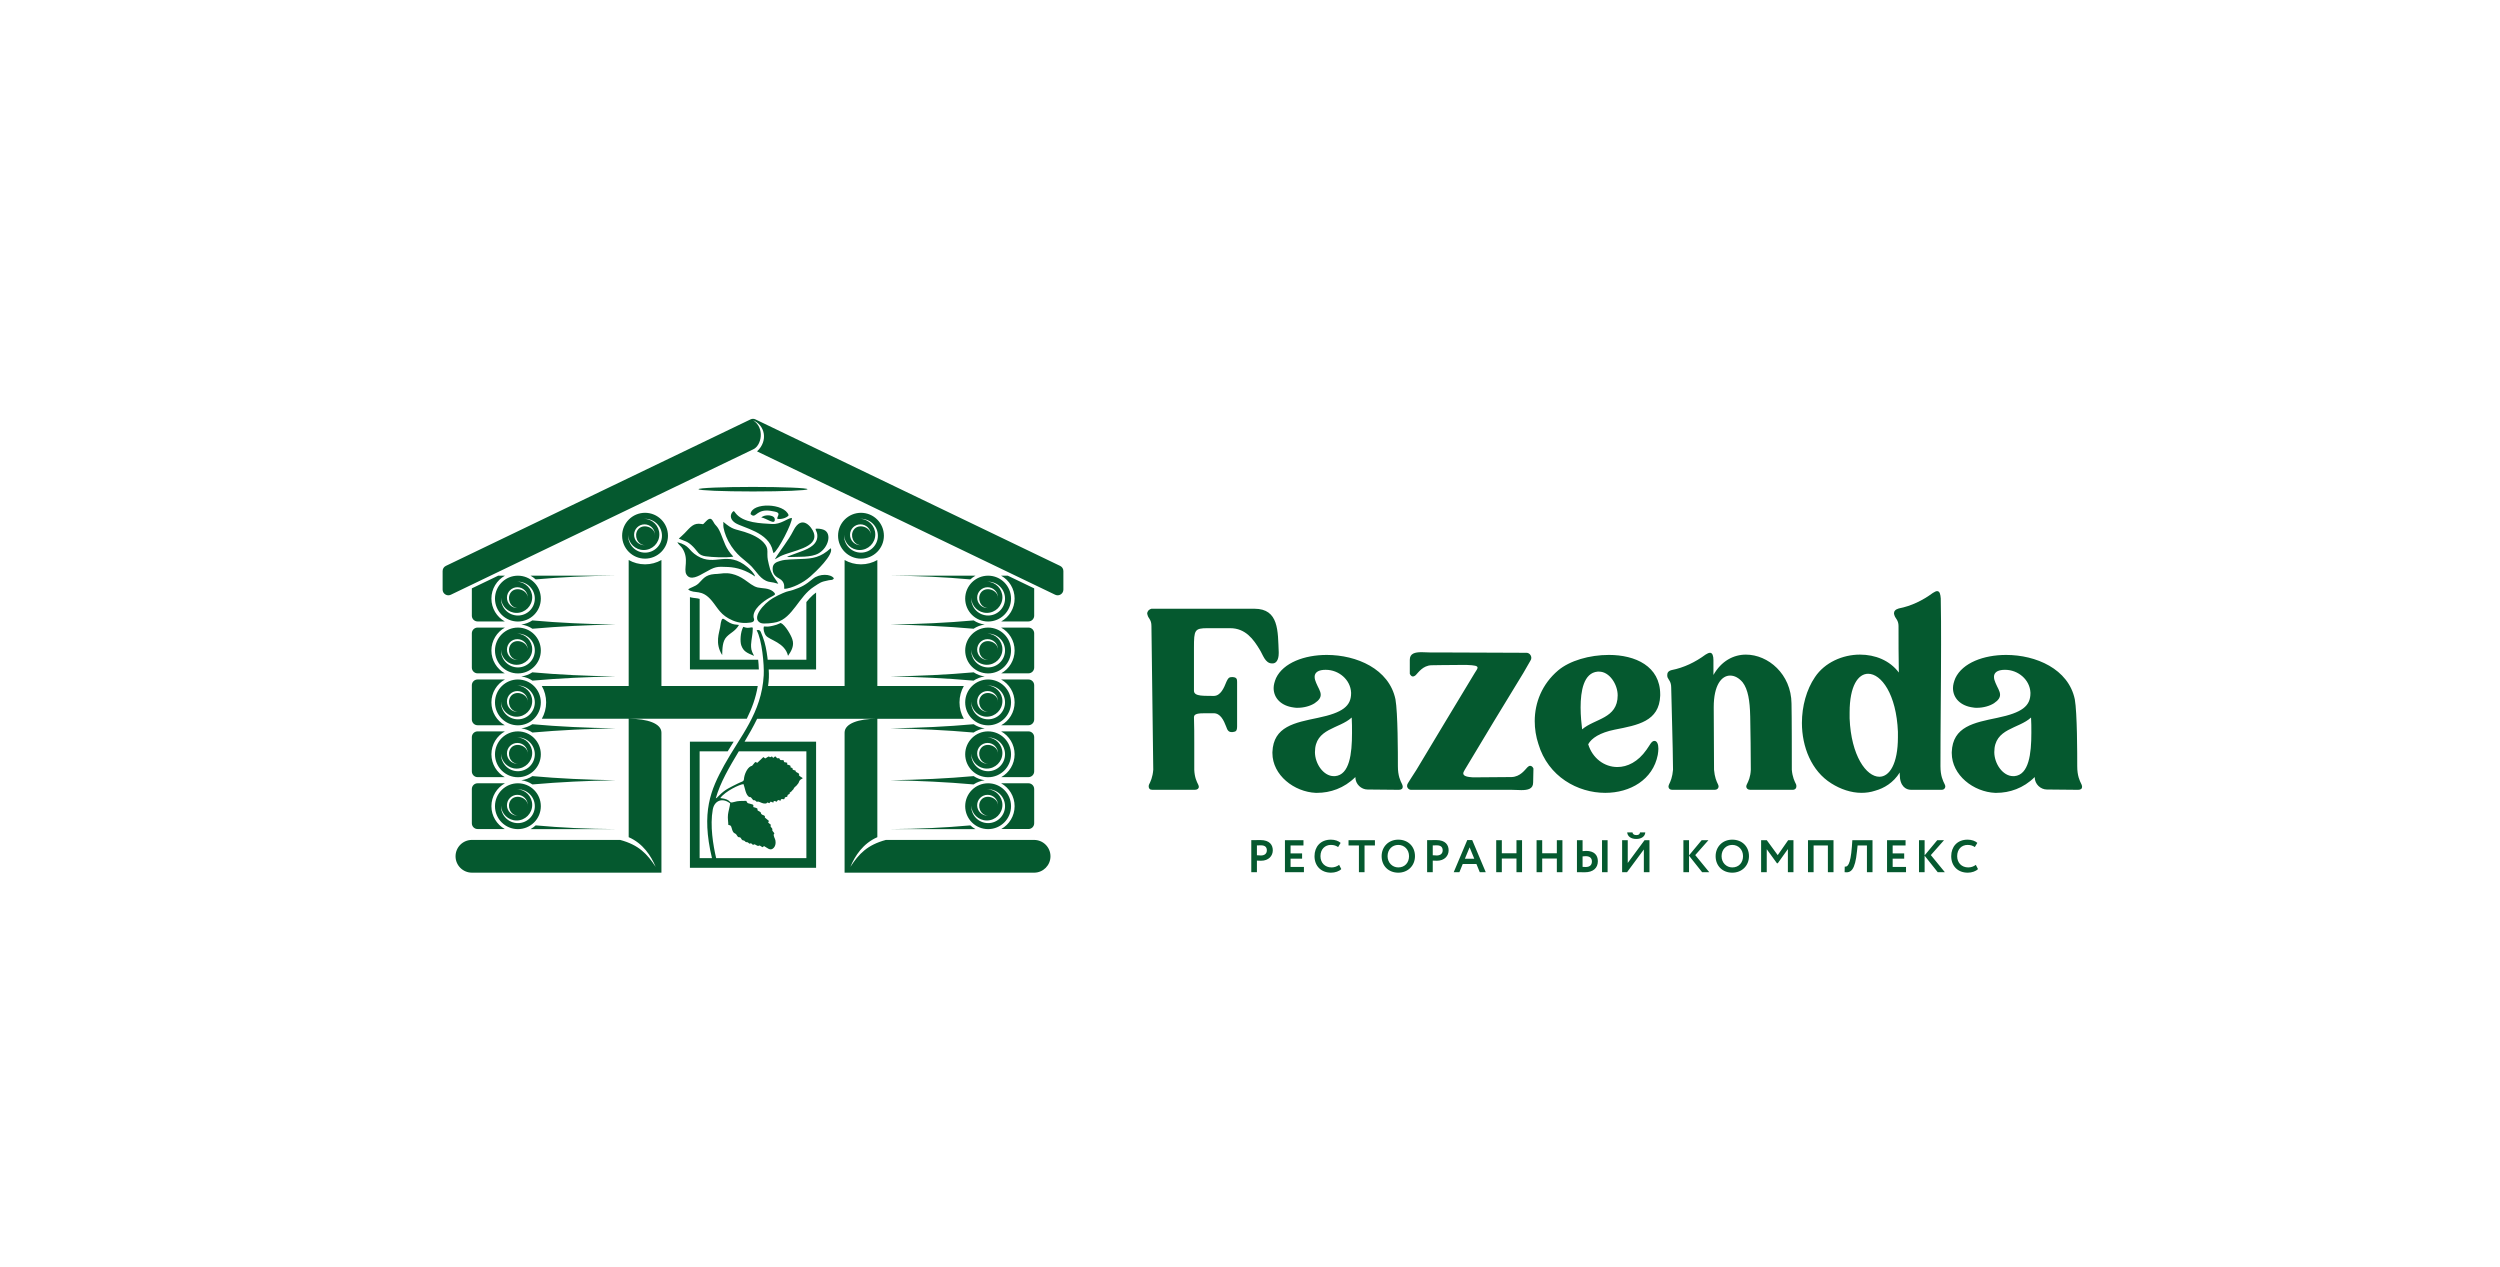 <?xml version="1.0" encoding="UTF-8"?> <!-- Creator: CorelDRAW --> <svg xmlns="http://www.w3.org/2000/svg" xmlns:xlink="http://www.w3.org/1999/xlink" xmlns:xodm="http://www.corel.com/coreldraw/odm/2003" xml:space="preserve" width="781.258mm" height="395.81mm" version="1.1" style="shape-rendering:geometricPrecision; text-rendering:geometricPrecision; image-rendering:optimizeQuality; fill-rule:evenodd; clip-rule:evenodd" viewBox="0 0 33324.56 16883.27"> <defs> <style type="text/css"> <![CDATA[ .fil2 {fill:#05592F} .fil0 {fill:white} .fil1 {fill:#05592F;fill-rule:nonzero} ]]> </style> </defs> <g id="Слой_x0020_1">  <polygon class="fil0" points="-0,16883.27 33324.56,16883.27 33324.56,0 -0,0 "></polygon> <path class="fil1" d="M15348.42 8114.44c-40.5,12.15 -56.69,40.5 -56.69,64.8 0,4.05 4.05,12.14 4.05,16.2 12.15,52.64 52.64,60.74 52.64,149.83 8.1,643.9 16.2,1275.65 24.3,1915.51 -8.1,101.25 -36.45,157.94 -56.7,198.44 -4.05,8.1 -4.05,20.25 -4.05,24.3 0,28.35 16.2,44.54 48.59,44.54l566.96 0c32.4,0 52.65,-16.2 52.65,-40.5 0,-8.1 -4.06,-20.25 -8.1,-28.35 -20.24,-40.5 -48.59,-97.19 -52.64,-198.44l0 -348.27c0,-117.44 0,-234.88 -4.05,-352.32 0,-48.59 64.8,-52.64 153.89,-52.64l109.34 0c89.09,0 133.64,93.14 166.03,178.18 16.2,48.6 32.4,72.9 72.9,72.9 12.14,0 20.24,0 32.4,-4.05 36.45,-4.05 40.5,-36.45 40.5,-72.9l0 -591.25c0,-36.45 -4.05,-60.75 -56.7,-64.8l-12.15 0c-44.54,0 -52.64,20.25 -72.89,60.75 -32.4,80.99 -76.95,190.34 -170.09,190.34 -117.44,-4.06 -263.23,12.15 -263.23,-68.85l0 -575.06c0,-234.88 8.1,-259.18 182.24,-259.18l299.67 0c206.54,0 311.83,149.84 392.83,283.48 44.54,68.85 72.89,186.29 166.03,186.29l8.1 0c40.49,0 80.99,-36.45 80.99,-137.69l0 -12.15c-12.14,-279.43 4.05,-579.11 -323.97,-579.11l-1372.85 0zm2207.97 2454.12c174.14,0 360.43,-60.75 510.26,-210.58 0,97.19 80.99,166.03 162,166.03l417.11 4.05c36.45,0 52.65,-16.2 52.65,-40.5 0,-12.14 -4.05,-20.25 -8.1,-32.4 -24.3,-48.6 -56.7,-113.39 -56.7,-242.98 0,-161.99 0,-708.7 -32.4,-890.93 -85.04,-404.97 -518.36,-591.26 -915.23,-591.26 -299.68,0 -579.11,105.29 -676.3,307.78 -20.25,48.6 -32.4,93.15 -32.4,133.64 0,137.69 105.29,238.93 267.28,259.18 16.2,4.05 36.45,4.05 52.64,4.05 85.05,0 170.09,-24.3 226.78,-60.75 60.74,-40.5 80.99,-76.95 80.99,-113.39 0,-48.59 -36.45,-97.19 -60.74,-157.93 -12.14,-28.35 -20.25,-52.64 -20.25,-80.99 0,-40.5 24.3,-76.95 93.15,-89.09 20.24,-4.05 36.45,-4.05 56.69,-4.05 170.09,0 328.03,129.59 336.13,303.72l0 8.1c0,170.09 -109.34,259.18 -441.42,328.02 -307.77,64.8 -595.3,113.39 -607.45,457.62l0 12.14c0,295.63 291.57,518.37 579.11,530.51l16.2 0zm461.67 -1004.32c4.05,64.8 4.05,133.64 4.05,206.53 0,275.39 -32.4,558.87 -226.78,575.06l-16.2 0c-137.69,0 -251.08,-166.03 -251.08,-319.92 0,-319.93 323.98,-307.78 490.02,-461.67zm1507.37 696.55c259.18,-433.32 518.36,-862.58 781.59,-1291.85 64.8,-113.39 68.85,-121.5 93.15,-162 8.1,-12.14 12.15,-24.29 12.15,-36.44 0,-36.45 -28.35,-68.84 -64.8,-68.84 -336.12,0 -672.25,-4.05 -1012.42,-4.05l-255.14 0c-44.54,0 -89.09,-4.06 -129.59,-4.06 -89.09,0 -157.94,16.2 -157.94,101.25l0 186.29c8.1,20.24 24.3,36.45 40.5,36.45 12.15,0 28.35,-8.1 40.5,-20.25 32.4,-32.4 93.14,-125.54 206.53,-129.59 16.2,0 222.74,-4.05 376.63,-4.05l97.19 0c105.29,4.05 141.73,12.15 141.73,36.45 0,16.2 -16.2,36.45 -36.45,68.85 -259.17,429.27 -518.36,858.53 -777.54,1291.85 -64.79,97.2 -89.09,141.74 -113.39,178.19 -8.1,12.14 -12.15,24.29 -12.15,36.45 0,28.34 24.3,52.64 52.64,52.64l1340.45 0c44.54,0 89.09,4.05 129.59,4.05 89.1,0 157.94,-16.19 157.94,-101.24l4.05 -186.28c-8.1,-20.25 -24.3,-36.44 -44.54,-36.44 -12.15,0 -24.3,8.1 -36.45,20.24 -32.4,32.4 -93.15,125.54 -210.59,129.59l-514.31 4.05c-72.89,-4.05 -129.59,-16.2 -129.59,-52.65 0,-12.15 8.1,-28.34 20.25,-48.6zm1244.13 -1324.25c-214.63,182.23 -311.83,429.27 -311.83,676.29 0,101.25 16.2,206.54 48.6,303.72 129.59,437.37 526.46,652 890.93,652 332.07,0 635.8,-174.13 700.6,-506.21 4.05,-28.35 8.1,-56.7 8.1,-80.99 0,-60.75 -16.2,-101.25 -48.6,-105.3l-4.05 0c-40.5,0 -60.75,56.7 -105.29,117.44 -113.39,161.99 -255.14,230.83 -388.77,230.83 -174.14,0 -332.08,-117.44 -388.77,-303.72 44.54,-80.99 153.89,-153.89 352.32,-194.39 307.78,-60.74 595.3,-109.34 607.46,-453.57l0 -16.2c0,-376.62 -332.08,-526.46 -684.4,-526.46 -259.18,0 -522.41,76.94 -676.3,206.54zm546.72 16.19c137.69,0 247.03,170.1 247.03,315.88 0,311.83 -303.73,307.78 -473.81,453.57 -8.1,-68.85 -20.25,-178.19 -20.25,-291.57 0,-218.69 40.5,-461.67 226.78,-477.87l20.25 0zm2013.58 591.25c4.06,170.1 8.1,546.72 8.1,716.8 -4.05,97.2 -32.4,153.89 -52.65,194.39 -4.05,8.1 -8.1,20.25 -8.1,28.35 0,24.29 20.25,44.54 52.64,44.54l566.96 0c32.4,0 48.59,-20.25 48.59,-44.54 0,-8.1 0,-20.25 -4.05,-28.35 -20.24,-40.5 -48.6,-97.19 -56.69,-194.39 0,-170.08 0,-716.8 -4.05,-882.83 -4.05,-392.82 -311.83,-652 -607.46,-652 -166.03,0 -328.03,85.05 -433.32,271.33l0 -198.44c0,-52.64 -12.15,-97.19 -44.54,-97.19 -16.2,0 -36.45,8.1 -60.75,24.29 -137.69,101.25 -287.52,174.14 -453.57,206.54 -44.54,12.15 -56.69,36.45 -56.69,64.79 0,12.15 0,20.25 4.05,32.4 16.2,36.45 48.6,56.7 48.6,137.69 8.1,404.97 20.25,688.45 24.3,1093.41 -8.1,97.2 -32.4,153.89 -52.65,194.39 -4.05,12.14 -8.1,20.25 -8.1,28.35 0,28.35 20.25,44.54 48.59,44.54l571.01 0c28.35,0 48.6,-20.25 48.6,-44.54 0,-8.1 -4.06,-20.25 -8.1,-28.35 -20.24,-40.5 -44.54,-97.19 -52.64,-194.39l-4.05 -834.24c0,-295.62 105.29,-421.16 218.69,-421.16 60.74,0 117.44,32.39 166.03,89.09 72.89,93.14 97.19,251.08 101.24,449.51zm2540.04 -1567.23c-4.05,-52.65 -12.15,-97.2 -48.6,-97.2 -12.14,0 -32.4,8.1 -56.69,24.3 -137.69,101.25 -287.53,174.13 -453.57,206.53 -44.54,12.16 -64.8,36.45 -64.8,64.8 0,8.1 4.05,20.25 8.1,32.4 12.15,36.45 52.65,60.74 52.65,137.69 0,206.54 0,413.07 4.05,619.6 -121.49,-161.99 -315.87,-238.93 -518.36,-238.93 -230.83,0 -469.76,105.3 -599.35,299.68 -113.39,166.03 -174.14,388.77 -174.14,611.51 0,315.87 125.54,639.85 392.82,805.89 121.49,76.95 263.22,125.54 400.92,125.54 60.75,0 121.49,-8.1 182.24,-28.35 117.44,-32.4 242.98,-105.29 328.02,-242.98l0 24.3c0,157.94 80.99,206.53 149.84,206.53l413.07 0c24.3,0 44.55,-20.25 44.55,-44.54 0,-8.1 -4.05,-20.25 -8.1,-28.35 -24.3,-48.6 -56.7,-113.39 -56.7,-242.98 0,-546.71 8.11,-1085.32 8.11,-1627.98 0,-202.49 0,-404.97 -4.06,-607.45zm-571 1850.71c0,356.37 -113.39,526.46 -247.04,526.46 -174.13,0 -376.63,-279.43 -396.87,-777.54l0 -80.99c0,-352.32 113.39,-514.31 247.03,-514.31 174.14,0 376.62,271.33 396.87,773.49l0 72.89zm1312.98 741.09c174.14,0 360.43,-60.75 510.26,-210.58 0,97.19 80.99,166.03 161.99,166.03l417.11 4.05c36.45,0 52.65,-16.2 52.65,-40.5 0,-12.14 -4.05,-20.25 -8.1,-32.4 -24.3,-48.6 -56.7,-113.39 -56.7,-242.98 0,-161.99 0,-708.7 -32.4,-890.93 -85.05,-404.97 -518.36,-591.26 -915.23,-591.26 -299.68,0 -579.11,105.29 -676.3,307.78 -20.25,48.6 -32.4,93.15 -32.4,133.64 0,137.69 105.29,238.93 267.28,259.18 16.2,4.05 36.45,4.05 52.64,4.05 85.05,0 170.09,-24.3 226.78,-60.75 60.75,-40.5 80.99,-76.95 80.99,-113.39 0,-48.59 -36.45,-97.19 -60.74,-157.93 -12.15,-28.35 -20.25,-52.64 -20.25,-80.99 0,-40.5 24.3,-76.95 93.15,-89.09 20.25,-4.05 36.45,-4.05 56.69,-4.05 170.1,0 328.03,129.59 336.13,303.72l0 8.1c0,170.09 -109.35,259.18 -441.42,328.02 -307.77,64.8 -595.3,113.39 -607.45,457.62l0 12.14c0,295.63 291.57,518.37 579.11,530.51l16.2 0zm461.66 -1004.32c4.05,64.8 4.05,133.64 4.05,206.53 0,275.39 -32.4,558.87 -226.78,575.06l-16.2 0c-137.69,0 -251.08,-166.03 -251.08,-319.92 0,-319.93 323.98,-307.78 490.02,-461.67z"></path> <path class="fil2" d="M10037.39 5990.88l-4027.82 1936.82c-24.37,11.72 -50.88,10.22 -73.77,-4.18 -22.89,-14.39 -35.73,-37.63 -35.73,-64.67l0 -246.78c0,-30.07 16.18,-55.82 43.28,-68.85l4060.93 -1952.74c21.64,-10.41 44.57,-10.41 66.22,0l4060.93 1952.74c27.1,13.03 43.29,38.78 43.29,68.85l0 246.78c0,27.04 -12.84,50.28 -35.73,64.67 -22.9,14.4 -49.41,15.89 -73.78,4.18l-3974.06 -1910.97 0 -0.01c152.38,-140.76 105.58,-349.9 -53.76,-415.02 161.07,99.83 114.62,340.51 0,389.18zm840.85 1907.34l0 1025.73 -631.63 0c6,74.5 2.52,147.99 -8.43,220.6l1020.05 0 0 -1679.59c64.4,36.67 138.91,57.62 218.3,57.62 79.39,0 153.89,-20.96 218.3,-57.62l0 1679.59 1152.7 0c-36.66,64.4 -57.61,138.9 -57.61,218.3 0,79.39 20.95,153.89 57.61,218.3l-1152.7 0 0 1578.34c-190.53,83.33 -297.41,246.73 -359.9,396.53 113.42,-173.63 225.57,-293.15 473.75,-359.88l1975.72 0c120.57,0 218.3,97.73 218.3,218.3 0,120.56 -97.73,218.3 -218.3,218.3l-2526.18 0 0 -1866.66c0,-123.03 190.28,-184.91 428.68,-184.91l-428.68 0 -112.01 0 -1053.71 0c-49.99,102.94 -107.86,204.46 -167.36,304.93l953.1 0 0 1681.68 -1681.71 0 0 -1681.68 583.46 0c-26.56,43.01 -53.41,86.02 -80.08,129.37l-374.01 0 0 1422.94 164.43 0c-146.51,-614.62 -16.71,-910.49 164,-1239.48 211.17,-384.43 498.6,-693.48 525.95,-1198.72 7.49,-138.18 -23.75,-476.77 -94.4,-598.3 22.09,-7.37 42.35,-7.11 54.45,19.64 9.54,21.08 19.04,46.3 27.07,67.02 33.9,87.54 50.79,184.84 62.39,275.56l3.26 30.48 515.81 0 0 -769.47c27.47,-33.93 56.32,-66.17 88.28,-94.53 13.11,-11.64 26.78,-22.52 41.09,-32.36zm-1332.03 3540.16l1202.65 0 0 -1422.94 -901.08 0c-126.86,211.56 -248.92,419.15 -306.38,626.37 6.1,-2.14 4.69,-0.92 12.82,-6.63l29.14 -28.52c85.51,-87.69 148.46,-110.02 252.84,-163.35 51.4,-26.27 79.11,-22.71 80.48,-59.38 4.2,-56.64 39.1,-143.99 90.46,-170.11 21.1,-10.72 7.19,9.64 41.96,-35.03 25.06,-32.19 19.26,-18.97 45.76,-10.83l81.04 -76.5c33.47,22.42 12.44,25.67 56.03,-0.39 40.47,-24.19 6.76,21.95 57.97,-8.72 11.14,14.7 6.49,9.38 18.1,20.16 14.75,-10.48 21.48,-25.44 32.31,-16.67 10.22,8.3 8.9,16.35 20.45,21.28 9.69,3.08 14.89,0.32 24.41,-2.18 19.52,38.59 20.45,23.9 58.5,27.65 1.16,1.68 3.74,11.84 5.26,15.15 9.15,19.97 -7.35,5.89 44.11,19.26l0.52 24.91c6.69,1.74 28.66,6.53 33.05,9.63 35.19,24.91 -1.76,-0.34 11.91,28l25.61 8.63c-2.79,31.62 15.28,21.89 42.63,35.34 -8.07,20.26 26.02,23.15 40.47,37.49 22.31,22.14 -27.46,8.74 32.16,47.18 2.88,2.66 12.26,6.19 21.06,13.93 -12.62,14.88 -23,12.13 -33.04,23.53 -27.14,23.21 -0.35,21.56 -48.72,74.38 -11.32,12.34 -25,20.49 -33.72,31.93 -12.81,16.8 5.97,5.64 -18.38,28.2 -20.83,19.3 -4.46,11.39 -25.55,25.47 -40.52,27.04 8.73,6.28 -20.91,28.22 -28.28,20.94 -16.05,0.07 -27.33,37.29 -54.25,5.34 -21.15,31.37 -46.2,32.58 -17.25,0.83 -20.49,-9.01 -32.64,0.2 -19.9,15.05 9.88,21.69 -19.94,16.18 -23.23,-4.31 -16.35,-13.04 -31.12,2.51 -16.7,17.57 13.14,18.96 -26.8,7.7 -56.46,-15.92 13.64,39.43 -63.31,4.78l-17.72 21.12c-40.42,-17.19 -26.19,-5.72 -37.75,1.03 -6.66,3.89 -4.4,2.55 -17.26,3.28 -40.04,2.25 -63.24,-19.77 -89.91,-24.97 -19.08,-3.71 -0.36,2.89 -23.61,1.84 -48.9,-47.5 -25.07,8.54 -64.97,-44.66 -20.36,-27.14 -15.79,-12.6 -30.53,-18.02 -52.45,-19.25 -63.04,-134.85 -80.26,-172.58 -47.89,1.14 -244.57,94.84 -309.1,185.4 163.74,19.56 101.66,76.33 174.6,54.81 75.42,-22.26 99.73,-13.09 170.59,-17.22 26.18,34.54 0.44,25.37 52.61,39.01 53.22,13.92 43.13,15.13 41.12,43.56 14.17,6.2 27.95,6.45 39.64,11.99 28.78,13.65 10.79,9.9 18.95,33.77 62.89,30.31 32.46,27.98 51.47,48.91 9.88,10.88 23.32,10.79 35.89,18.27 10.23,6.09 10.36,8.79 9.65,19.57 -0.08,1.18 -1.41,5.14 -1.38,6.99l54.27 44.77c-3.35,31.74 -7.69,-8.23 -8.8,22.51l36.95 31.53c-1.13,4.24 -5.84,4.07 -6.13,12.31 -0.56,15.46 13.09,20.82 19.45,31.97 16.86,29.54 -2.29,1.48 3.73,26.77 3.18,13.37 12.33,16.84 19.63,28.8 16.41,26.86 4.81,12.87 1.11,24.13 -7.54,22.91 15.95,57.73 20.55,79.21 6.73,31.39 5.56,87.05 -36.73,114.38 -37.42,24.2 -68.9,-10.2 -114.1,-35.54l-20.59 15.54c-62.55,-42.17 -32.46,-13.24 -64.71,-19.08 -11.61,-2.09 -21.24,-12.46 -32.83,-16.35 -21.43,-7.23 -7.64,-3.12 -29.03,3.94 -33.83,-24.73 -17.1,-25.86 -46.53,-15.57 -34.49,-29.18 -26.56,-17.04 -41.71,-20.91l-7.35 -2.16c-14.86,-7.29 -4.78,-7.4 -19.44,-16.32 -28.56,-17.38 0.69,8.86 -26.31,-9.04 -22.74,-15.08 -13.59,-38.25 -47.01,-38.55 -9.98,-0.09 -15.76,-5.26 -25.53,-22.57 -25.22,-44.71 -39.34,-11.93 -62.41,-71.81 -6.38,-16.56 -8.78,-35.57 -15.42,-49.28 -9.67,-19.95 -27.53,-15.74 -37.49,-20.09 -0.36,-44.02 -10.56,-84.67 -4.32,-139.15 4.69,-40.87 26.48,-112.77 28.52,-147.42 -98.59,-79.8 -209.18,-41.41 -231.44,81.07 -39,214.52 5.01,478.21 45.07,648.09zm-2450.09 -3168.39c349.43,31.9 722.17,48.69 1110.97,55.13l0.09 0 -0.05 0 0.05 0 -0.09 0c-375.56,6.32 -746.16,23.55 -1109.93,55.83 -43.6,-29.17 -94.14,-48.8 -148.64,-55.83 54.06,-6.98 104.23,-26.34 147.6,-55.14zm1110.97 -596.36c-374.9,2.6 -730.79,18.93 -1066.48,49.86 -20.78,-19.28 -43.9,-36.05 -68.9,-49.86l1135.38 0zm-1110.97 1288.18c349.42,31.89 722.17,48.69 1110.97,55.12l0.09 0 -0.05 0.01 0.05 0 -0.09 0c-375.56,6.32 -746.15,23.55 -1109.91,55.83 -43.59,-29.18 -94.14,-48.8 -148.62,-55.84 54.04,-6.97 104.21,-26.34 147.57,-55.12zm-0.01 691.82c349.43,31.9 722.18,48.69 1110.97,55.13l0.09 0 -0.05 0 0.05 0 -0.09 0c-375.56,6.33 -746.15,23.55 -1109.9,55.83 -43.6,-29.18 -94.14,-48.81 -148.63,-55.84 54.04,-6.98 104.21,-26.34 147.56,-55.12zm-0.02 691.82c349.44,31.89 722.2,48.69 1110.99,55.12l0.09 0 -0.05 0.01 0.05 0 -0.09 0c-375.55,6.33 -746.15,23.55 -1109.9,55.83 -43.6,-29.19 -94.14,-48.81 -148.64,-55.85 54.03,-6.97 104.19,-26.32 147.54,-55.11zm1110.99 706.59c-374.89,-2.6 -730.79,-18.93 -1066.48,-49.86 -20.78,19.28 -43.9,36.05 -68.9,49.86l1135.38 0zm4771.54 -2782.05c-349.43,31.9 -722.18,48.69 -1110.97,55.13l-0.1 0 0.06 0 -0.06 0 0.1 0c375.55,6.32 746.16,23.55 1109.92,55.83 43.6,-29.18 94.15,-48.81 148.64,-55.83 -54.05,-6.98 -104.22,-26.34 -147.59,-55.13zm-1110.97 -596.36c374.89,2.6 730.78,18.93 1066.47,49.86 20.78,-19.28 43.91,-36.05 68.91,-49.86l-1135.38 0zm1110.97 1288.18c-349.43,31.89 -722.18,48.69 -1110.97,55.12l-0.1 0 0.06 0.01 -0.06 0 0.1 0c375.55,6.32 746.16,23.55 1109.92,55.83 43.6,-29.18 94.14,-48.8 148.61,-55.84 -54.04,-6.97 -104.21,-26.33 -147.57,-55.12zm0 691.82c-349.43,31.9 -722.18,48.69 -1110.97,55.13l-0.1 0 0.06 0 -0.06 0 0.1 0c375.55,6.33 746.15,23.55 1109.9,55.83 43.61,-29.18 94.14,-48.81 148.63,-55.84 -54.04,-6.98 -104.21,-26.34 -147.56,-55.12zm0.02 691.82c-349.43,31.89 -722.19,48.69 -1110.98,55.12l-0.1 0 0.06 0.01 -0.06 0 0.1 0c375.54,6.33 746.14,23.55 1109.89,55.83 43.6,-29.19 94.15,-48.81 148.64,-55.85 -54.04,-6.97 -104.19,-26.32 -147.55,-55.11zm-1110.98 706.59c374.89,-2.6 730.78,-18.93 1066.47,-49.86 20.78,19.28 43.9,36.05 68.91,49.86l-1135.38 0zm-1830.28 -4561.39c401.17,0 726.39,13.54 726.39,30.26 0,16.72 -325.21,30.27 -726.39,30.27 -401.18,0 -726.4,-13.55 -726.4,-30.27 0,-16.72 325.22,-30.26 726.4,-30.26zm-1446.2 499.04c76.76,0 138.98,62.22 138.98,139 0,1.3 -0.02,2.61 -0.06,3.9 0.11,-108.3 -167.51,-162.15 -229.96,-68.42 -50.08,75.16 -7.21,196.27 94.93,203.44 -1.3,0.04 -2.59,0.06 -3.9,0.06 -76.77,0 -138.99,-62.22 -138.99,-138.97 0,-76.77 62.22,-139 138.99,-139zm4580.1 683.94c168.77,0 305.58,136.82 305.58,305.59 0,168.76 -136.8,305.56 -305.58,305.56 -168.76,0 -305.58,-136.8 -305.58,-305.56 0,-168.77 136.82,-305.59 305.58,-305.59zm-6274.88 2921.34c76.76,0 138.99,62.23 138.99,138.99 0,1.3 -0.02,2.61 -0.06,3.91 0.12,-108.31 -167.5,-162.16 -229.95,-68.43 -50.09,75.16 -7.21,196.27 94.94,203.44 -1.3,0.03 -2.6,0.06 -3.91,0.06 -76.76,0 -138.98,-62.22 -138.98,-138.98 0,-76.77 62.23,-138.99 138.98,-138.99zm6447.82 -154.07l364.73 0c42.02,0 76.4,34.38 76.4,76.4l0 457.24c0,42.02 -34.38,76.39 -76.4,76.39l-362.72 0c106.35,-59.83 178.2,-173.73 178.2,-304.45 0,-131.53 -72.76,-246.06 -180.21,-305.58zm0 -691.81l364.73 0c42.02,0 76.4,34.38 76.4,76.39l0 457.24c0,42.02 -34.38,76.39 -76.4,76.39l-362.72 0c106.35,-59.83 178.2,-173.73 178.2,-304.44 0,-131.54 -72.76,-246.06 -180.21,-305.58zm0 -691.82l364.73 0c42.02,0 76.4,34.38 76.4,76.39l0 457.24c0,42.02 -34.38,76.4 -76.4,76.4l-362.72 0c106.35,-59.84 178.2,-173.74 178.2,-304.45 0,-131.54 -72.76,-246.06 -180.21,-305.58zm0 -691.82l364.73 0c42.02,0 76.4,34.38 76.4,76.4l0 457.23c0,42.02 -34.38,76.4 -76.4,76.4l-362.72 0c106.35,-59.83 178.2,-173.74 178.2,-304.45 0,-131.54 -72.76,-246.06 -180.21,-305.58zm0 -691.82l89.09 0 352.04 169.28 0 364.35c0,42.02 -34.38,76.4 -76.4,76.4l-362.72 0c106.35,-59.84 178.2,-173.73 178.2,-304.45 0,-131.54 -72.76,-246.06 -180.21,-305.58zm-6613.68 2767.27l-364.73 0c-42.02,0 -76.4,34.38 -76.4,76.4l0 457.24c0,42.02 34.38,76.39 76.4,76.39l362.72 0c-106.35,-59.83 -178.19,-173.73 -178.19,-304.45 0,-131.53 72.76,-246.06 180.21,-305.58zm0 -691.81l-364.73 0c-42.02,0 -76.4,34.38 -76.4,76.39l0 457.24c0,42.02 34.38,76.39 76.4,76.39l362.72 0c-106.35,-59.83 -178.19,-173.73 -178.19,-304.44 0,-131.54 72.76,-246.06 180.21,-305.58zm0 -691.82l-364.73 0c-42.02,0 -76.4,34.38 -76.4,76.39l0 457.24c0,42.02 34.38,76.4 76.4,76.4l362.72 0c-106.35,-59.84 -178.19,-173.74 -178.19,-304.45 0,-131.54 72.76,-246.06 180.21,-305.58zm0 -691.82l-364.73 0c-42.02,0 -76.4,34.38 -76.4,76.4l0 457.23c0,42.02 34.38,76.4 76.4,76.4l362.72 0c-106.35,-59.83 -178.19,-173.74 -178.19,-304.45 0,-131.54 72.76,-246.06 180.21,-305.58zm0 -691.82l-89.56 0 -351.57 169.05 0 364.58c0,42.02 34.38,76.4 76.4,76.4l362.72 0c-106.35,-59.84 -178.19,-173.73 -178.19,-304.45 0,-131.54 72.76,-246.06 180.21,-305.58zm172.92 2847.4c124.51,0 225.44,100.93 225.44,225.44 0,124.52 -100.93,225.45 -225.44,225.45 -124.51,0 -225.45,-100.93 -225.45,-225.45 0,-3 0.09,-5.97 0.2,-8.94 4.46,110.92 95.78,199.48 207.79,199.48 114.87,0 207.99,-93.12 207.99,-207.99 0,-112.02 -88.56,-203.34 -199.48,-207.8 2.97,-0.12 5.95,-0.2 8.95,-0.2zm-7.06 -617.88c76.76,0 138.99,62.22 138.99,138.99 0,1.3 -0.02,2.61 -0.06,3.9 0.12,-108.3 -167.5,-162.15 -229.95,-68.43 -50.09,75.17 -7.21,196.28 94.94,203.44 -1.3,0.04 -2.6,0.06 -3.91,0.06 -76.76,0 -138.98,-62.22 -138.98,-138.97 0,-76.77 62.23,-138.99 138.98,-138.99zm7.06 -73.93c124.51,0 225.44,100.93 225.44,225.45 0,124.51 -100.93,225.44 -225.44,225.44 -124.51,0 -225.45,-100.93 -225.45,-225.44 0,-3.01 0.09,-5.98 0.2,-8.95 4.46,110.92 95.78,199.48 207.79,199.48 114.87,0 207.99,-93.11 207.99,-207.98 0,-112.02 -88.56,-203.34 -199.48,-207.8 2.97,-0.12 5.95,-0.2 8.95,-0.2zm-7.06 -617.88c76.76,0 138.99,62.22 138.99,138.99 0,1.3 -0.02,2.61 -0.06,3.91 0.12,-108.31 -167.5,-162.15 -229.95,-68.42 -50.09,75.16 -7.21,196.27 94.94,203.43 -1.3,0.04 -2.6,0.06 -3.91,0.06 -76.76,0 -138.98,-62.23 -138.98,-138.98 0,-76.77 62.23,-138.99 138.98,-138.99zm7.06 -73.93c124.51,0 225.44,100.93 225.44,225.44 0,124.51 -100.93,225.45 -225.44,225.45 -124.51,0 -225.45,-100.93 -225.45,-225.45 0,-3 0.09,-5.98 0.2,-8.94 4.46,110.92 95.78,199.48 207.79,199.48 114.87,0 207.99,-93.12 207.99,-207.99 0,-112.02 -88.56,-203.34 -199.48,-207.8 2.97,-0.12 5.95,-0.2 8.95,-0.2zm-7.06 -617.89c76.76,0 138.99,62.22 138.99,139 0,1.29 -0.02,2.61 -0.06,3.9 0.12,-108.3 -167.5,-162.15 -229.95,-68.42 -50.09,75.16 -7.21,196.27 94.94,203.44 -1.3,0.04 -2.6,0.06 -3.91,0.06 -76.76,0 -138.98,-62.23 -138.98,-138.97 0,-76.77 62.23,-139 138.98,-139zm7.06 -73.93c124.51,0 225.44,100.93 225.44,225.45 0,124.52 -100.93,225.44 -225.44,225.44 -124.51,0 -225.45,-100.93 -225.45,-225.44 0,-3 0.09,-5.97 0.2,-8.95 4.46,110.93 95.78,199.48 207.79,199.48 114.87,0 207.99,-93.12 207.99,-207.98 0,-112.02 -88.56,-203.34 -199.48,-207.81 2.97,-0.11 5.95,-0.2 8.95,-0.2zm-7.06 -617.88c76.76,0 138.99,62.23 138.99,138.99 0,1.3 -0.02,2.61 -0.06,3.91 0.12,-108.31 -167.5,-162.16 -229.95,-68.43 -50.09,75.17 -7.21,196.27 94.94,203.44 -1.3,0.04 -2.6,0.06 -3.91,0.06 -76.76,0 -138.98,-62.22 -138.98,-138.97 0,-76.77 62.23,-138.99 138.98,-138.99zm7.06 -73.93c124.51,0 225.44,100.93 225.44,225.44 0,124.52 -100.93,225.45 -225.44,225.45 -124.51,0 -225.45,-100.93 -225.45,-225.45 0,-3 0.09,-5.97 0.2,-8.94 4.46,110.92 95.78,199.48 207.79,199.48 114.87,0 207.99,-93.12 207.99,-207.99 0,-112.02 -88.56,-203.34 -199.48,-207.8 2.97,-0.12 5.95,-0.2 8.95,-0.2zm0 -80.13c168.77,0 305.58,136.82 305.58,305.59 0,168.76 -136.81,305.56 -305.58,305.56 -168.76,0 -305.58,-136.8 -305.58,-305.56 0,-168.77 136.82,-305.59 305.58,-305.59zm0 691.82c168.77,0 305.58,136.82 305.58,305.58 0,168.76 -136.81,305.57 -305.58,305.57 -168.76,0 -305.58,-136.81 -305.58,-305.57 0,-168.76 136.82,-305.58 305.58,-305.58zm0 691.82c168.77,0 305.58,136.81 305.58,305.58 0,168.76 -136.81,305.58 -305.58,305.58 -168.76,0 -305.58,-136.81 -305.58,-305.58 0,-168.76 136.82,-305.58 305.58,-305.58zm0 691.81c168.77,0 305.58,136.82 305.58,305.58 0,168.77 -136.81,305.58 -305.58,305.58 -168.76,0 -305.58,-136.81 -305.58,-305.58 0,-168.76 136.82,-305.58 305.58,-305.58zm0 691.81c168.77,0 305.58,136.8 305.58,305.58 0,168.76 -136.81,305.58 -305.58,305.58 -168.76,0 -305.58,-136.81 -305.58,-305.58 0,-168.77 136.82,-305.58 305.58,-305.58zm6267.81 -2075.44c168.77,0 305.58,136.82 305.58,305.58 0,168.76 -136.8,305.57 -305.58,305.57 -168.76,0 -305.58,-136.81 -305.58,-305.57 0,-168.76 136.82,-305.58 305.58,-305.58zm0 691.82c168.77,0 305.58,136.81 305.58,305.58 0,168.76 -136.8,305.58 -305.58,305.58 -168.76,0 -305.58,-136.81 -305.58,-305.58 0,-168.76 136.82,-305.58 305.58,-305.58zm0 691.81c168.77,0 305.58,136.82 305.58,305.58 0,168.77 -136.8,305.58 -305.58,305.58 -168.76,0 -305.58,-136.81 -305.58,-305.58 0,-168.76 136.82,-305.58 305.58,-305.58zm0 691.81c168.77,0 305.58,136.8 305.58,305.58 0,168.76 -136.8,305.58 -305.58,305.58 -168.76,0 -305.58,-136.81 -305.58,-305.58 0,-168.77 136.82,-305.58 305.58,-305.58zm-7.06 -2613.19c76.76,0 138.98,62.23 138.98,138.99 0,1.3 -0.01,2.61 -0.06,3.91 0.11,-108.31 -167.5,-162.16 -229.96,-68.43 -50.08,75.17 -7.21,196.27 94.93,203.44 -1.29,0.04 -2.59,0.06 -3.9,0.06 -76.76,0 -138.99,-62.22 -138.99,-138.97 0,-76.77 62.23,-138.99 138.99,-138.99zm7.06 -73.93c124.52,0 225.44,100.93 225.44,225.44 0,124.52 -100.93,225.45 -225.44,225.45 -124.51,0 -225.44,-100.93 -225.44,-225.45 0,-3 0.08,-5.97 0.2,-8.94 4.46,110.92 95.77,199.48 207.79,199.48 114.87,0 207.99,-93.12 207.99,-207.99 0,-112.02 -88.56,-203.34 -199.49,-207.8 2.97,-0.12 5.95,-0.2 8.95,-0.2zm-7.06 765.75c76.76,0 138.98,62.22 138.98,139 0,1.29 -0.01,2.61 -0.06,3.9 0.11,-108.3 -167.5,-162.15 -229.96,-68.42 -50.08,75.16 -7.21,196.27 94.93,203.44 -1.29,0.04 -2.59,0.06 -3.9,0.06 -76.76,0 -138.99,-62.23 -138.99,-138.97 0,-76.77 62.23,-139 138.99,-139zm7.06 -73.93c124.52,0 225.44,100.93 225.44,225.45 0,124.52 -100.93,225.44 -225.44,225.44 -124.51,0 -225.44,-100.93 -225.44,-225.44 0,-3 0.08,-5.97 0.2,-8.95 4.46,110.93 95.77,199.48 207.79,199.48 114.87,0 207.99,-93.12 207.99,-207.98 0,-112.02 -88.56,-203.34 -199.49,-207.81 2.97,-0.11 5.95,-0.2 8.95,-0.2zm-7.06 765.76c76.76,0 138.98,62.22 138.98,138.99 0,1.3 -0.01,2.61 -0.06,3.91 0.11,-108.31 -167.5,-162.15 -229.96,-68.42 -50.08,75.16 -7.21,196.27 94.93,203.43 -1.29,0.04 -2.59,0.06 -3.9,0.06 -76.76,0 -138.99,-62.23 -138.99,-138.98 0,-76.77 62.23,-138.99 138.99,-138.99zm7.06 -73.93c124.52,0 225.44,100.93 225.44,225.44 0,124.51 -100.93,225.45 -225.44,225.45 -124.51,0 -225.44,-100.93 -225.44,-225.45 0,-3 0.08,-5.98 0.2,-8.94 4.46,110.92 95.77,199.48 207.79,199.48 114.87,0 207.99,-93.12 207.99,-207.99 0,-112.02 -88.56,-203.34 -199.49,-207.8 2.97,-0.12 5.95,-0.2 8.95,-0.2zm-7.06 765.75c76.76,0 138.98,62.22 138.98,138.99 0,1.3 -0.01,2.61 -0.06,3.9 0.11,-108.3 -167.5,-162.15 -229.96,-68.43 -50.08,75.17 -7.21,196.28 94.93,203.44 -1.29,0.04 -2.59,0.06 -3.9,0.06 -76.76,0 -138.99,-62.22 -138.99,-138.97 0,-76.77 62.23,-138.99 138.99,-138.99zm7.06 -73.93c124.52,0 225.44,100.93 225.44,225.45 0,124.51 -100.93,225.44 -225.44,225.44 -124.51,0 -225.44,-100.93 -225.44,-225.44 0,-3.01 0.08,-5.98 0.2,-8.95 4.46,110.92 95.77,199.48 207.79,199.48 114.87,0 207.99,-93.11 207.99,-207.98 0,-112.02 -88.56,-203.34 -199.49,-207.8 2.97,-0.12 5.95,-0.2 8.95,-0.2zm-7.06 765.75c76.76,0 138.98,62.23 138.98,138.99 0,1.3 -0.01,2.61 -0.06,3.91 0.11,-108.31 -167.5,-162.16 -229.96,-68.43 -50.08,75.16 -7.21,196.27 94.93,203.44 -1.29,0.03 -2.59,0.06 -3.9,0.06 -76.76,0 -138.99,-62.22 -138.99,-138.98 0,-76.77 62.23,-138.99 138.99,-138.99zm7.06 -73.93c124.52,0 225.44,100.93 225.44,225.44 0,124.52 -100.93,225.45 -225.44,225.45 -124.51,0 -225.44,-100.93 -225.44,-225.45 0,-3 0.08,-5.97 0.2,-8.94 4.46,110.92 95.77,199.48 207.79,199.48 114.87,0 207.99,-93.12 207.99,-207.99 0,-112.02 -88.56,-203.34 -199.49,-207.8 2.97,-0.12 5.95,-0.2 8.95,-0.2zm-4573.04 -3605.28c124.51,0 225.44,100.93 225.44,225.45 0,124.52 -100.93,225.44 -225.44,225.44 -124.51,0 -225.44,-100.93 -225.44,-225.44 0,-3 0.08,-5.97 0.2,-8.95 4.46,110.93 95.77,199.48 207.79,199.48 114.87,0 207.99,-93.12 207.99,-207.98 0,-112.02 -88.56,-203.34 -199.49,-207.81 2.97,-0.11 5.95,-0.2 8.95,-0.2zm2871.22 73.93c76.76,0 138.98,62.22 138.98,139 0,1.3 -0.01,2.61 -0.06,3.9 0.12,-108.3 -167.5,-162.15 -229.95,-68.42 -50.09,75.16 -7.21,196.27 94.94,203.44 -1.3,0.04 -2.6,0.06 -3.91,0.06 -76.76,0 -138.98,-62.22 -138.98,-138.97 0,-76.77 62.22,-139 138.98,-139zm7.06 -73.93c124.51,0 225.44,100.93 225.44,225.45 0,124.52 -100.93,225.44 -225.44,225.44 -124.51,0 -225.45,-100.93 -225.45,-225.44 0,-3 0.09,-5.97 0.2,-8.95 4.46,110.93 95.78,199.48 207.79,199.48 114.87,0 207.99,-93.12 207.99,-207.98 0,-112.02 -88.56,-203.34 -199.49,-207.81 2.97,-0.11 5.95,-0.2 8.96,-0.2zm-2878.29 -80.13c168.77,0 305.58,136.82 305.58,305.59 0,168.76 -136.8,305.57 -305.58,305.57 -168.76,0 -305.58,-136.81 -305.58,-305.57 0,-168.77 136.82,-305.59 305.58,-305.59zm2878.29 0c168.77,0 305.58,136.82 305.58,305.59 0,168.76 -136.81,305.57 -305.58,305.57 -168.77,0 -305.58,-136.81 -305.58,-305.57 0,-168.77 136.81,-305.59 305.58,-305.59zm-2303.57 1022.66c88.55,66.34 178.54,-16.15 317.39,152.68 80.91,98.39 115.38,192.2 279.33,261.12 79.33,33.35 159.68,38.2 238.84,26.1 65.1,-9.95 37.98,-60.04 37.66,-61.56 -23.14,-111.65 133.9,-225.37 210.89,-268.16 66,-36.7 86.18,-38.44 65.47,-66.53 -3.18,-4.32 -14.13,-14.52 -18.53,-18.02 -60.58,-48.29 -144.39,-38.92 -204.3,-52.91 -60.71,-14.17 -117.72,-64.78 -173.41,-103.01 -56.51,-38.77 -110.64,-64.07 -169.78,-77.7 -88.44,-20.39 -138.55,-2.72 -197.13,0.11 -12.94,0.62 -22.07,0.63 -36.82,1.83 -128.46,10.53 -156.19,74.23 -212.54,126.42 -48.89,45.27 -113.48,52.6 -137.06,79.66zm468.04 -902.35c6.32,58.97 -10.6,31.6 16.69,134.17 7.67,28.82 30.58,86.63 49.6,122.11 107.03,199.64 225.85,248.72 313.34,341.83 34.37,36.59 61.71,75.67 95.01,113.47 36.9,41.89 80.37,74.93 130.88,87.01 23.77,5.68 41.03,6.09 65.23,11.17 21.75,4.57 42.62,11.66 62.22,15.96 -16.35,-35.22 -58.63,-83.04 -79.91,-126.01 -28.02,-56.58 -32.17,-74.95 -45.61,-130.87 -11.08,-46.15 -20.19,-82.33 -19.64,-136.07 0.58,-54.85 4.66,-83.27 -31.04,-133.69 -59.92,-84.62 -186.1,-136.93 -272.96,-164.42 -132.45,-41.93 -153.78,-24.77 -283.81,-134.66zm1474.33 752.6c-39.81,-58.77 -190.83,-66.18 -280.43,7.38 -101.27,83.13 -151.12,110.55 -264.74,148.38 -57.91,19.28 -60.79,10.19 -134.11,41.74 -45.38,19.53 -88.21,40.59 -133.6,67.02 -125.94,73.33 -295.25,272.99 -162.97,331.12 41,18.03 174.31,-0.73 213.95,-11.29 212.44,-56.52 295.81,-343.93 495.74,-471.9 83.7,-53.58 85.33,-64.18 200.84,-86.84 24.15,-4.75 51.69,2.5 65.31,-25.61zm-2067.27 -528.81c81.64,36.79 113.85,30.09 191.76,109.34 66.1,67.25 67.48,112.81 167.78,126.51 87.47,11.95 262.19,20.41 354.74,6.12 8.87,-1.36 4.16,-0.02 12.21,-2.78 -104.58,-108.41 -121.04,-198.18 -168.91,-310.54 -46.66,-109.59 -64.2,-89.81 -96.58,-152.78 -44,-85.64 -86.25,-15.11 -133.34,28.98 -16.38,4.99 -6.74,2.85 -26.9,-0.4 -104.71,-16.86 -141.89,38.62 -223.97,124.01 -27.2,28.28 -51.42,47.49 -76.79,71.55zm1404.54 667.86c40.8,6.04 131.4,-28.06 180.24,-52.2 62.26,-30.78 110.57,-60.56 170.3,-112.17 63.33,-54.72 316.97,-293.6 270.06,-375.53 -135.93,124.86 -244.38,139.38 -398.76,143.71 -47.7,1.33 -92.94,4.3 -140.26,6.15 -46.47,1.81 -96.58,6.73 -137.74,20.17 -41.6,13.57 -98.65,28.96 -97.59,105.03 0.79,56.42 22.48,93.7 85.46,127.8 87.95,47.62 65.43,121.64 68.29,137.05zm-1423.88 -620.29c10.31,26.14 48.13,53.72 64.5,78.38 98.61,148.6 12.03,277.71 56.99,352.92 51.77,86.62 166.2,17.31 235.77,-22.21 149.8,-85.09 162.01,-85.79 321.2,-78.11 116.39,5.6 241.62,45 357.33,126.65 -7.04,-40.21 -68.41,-98.25 -99.67,-124.39 -275.48,-230.41 -430.39,-3.32 -669.7,-150.35 -127.47,-78.31 -95,-136.57 -266.42,-182.89zm1281.9 146.15c61.28,-32.3 255.71,-411.1 244.45,-469.63 -58.36,3.47 -146.59,89.04 -265.33,81.05 -138.22,-9.3 -384.8,-9.88 -487.53,-147.98 -15.4,-20.7 -20.42,-35.11 -41.33,-8.06 -36.36,47.01 -19.56,103.1 40.21,142.16 100.04,65.36 449.63,120.65 500.59,375.12l8.94 27.34zm17.92 81c22.78,-8.28 49.71,-28.25 71.97,-39.24 153.4,-75.76 514.17,-111.39 446.83,-313.21 -24.07,-72.15 -158.77,-253.55 -271.42,-29.92 -70.87,140.71 -168.53,250.56 -247.39,382.37zm-146.49 897.98c-10.05,32.87 1.63,87.11 27.14,119.63 48.52,61.84 252.96,91.71 294.97,270.32 46.43,-66.45 85.57,-138.69 57.34,-220.09 -13.79,-49.37 -93.3,-191.65 -154.53,-218.49 -19.17,7.38 -35.87,17.52 -55.17,23.51 -131.62,40.85 -145.67,18.21 -169.75,25.12zm688.43 -1302.35c3.97,24.37 18.95,40.39 22.94,70.78 17.48,133.29 -111.31,190.92 -199.85,224.51l-195.7 72.68c-12.41,3.87 -3.64,1.43 -10.07,2.32l25.96 4.98c123.08,-6.39 298.62,9.37 400.45,-50.93 127.91,-75.76 177.36,-261.69 68.98,-311.04 -29.32,-13.36 -91.82,-21.86 -112.71,-13.28zm-963.15 1305.86c-39.43,71.95 -44.51,198.07 -25.51,249.23 29.39,79.09 73.31,97.11 169.52,137.6 -42.71,-77.37 -39.71,-103.56 -39.94,-151.34 2.36,-38.27 7.88,-73.52 14.23,-114.76 10.43,-67.54 5.2,-57.7 8.78,-110.02 -24.74,-8.62 -26.14,1.36 -65.86,2.13 -20.88,0.41 -39.65,-5.4 -61.22,-12.84zm-280.89 376.26c3.15,-81.18 0.47,-184.85 61.25,-245.63 58.39,-58.38 112.02,-71.78 162.83,-155.82 -30.54,-6.45 -50.36,-2.58 -84.1,-13 -127.25,-39.27 -140.67,-157.85 -168.09,47.68 -8.22,61.59 -73.08,209.38 28.11,366.77zm378.11 -1879.77c66.05,66.46 67.28,-43.5 209.87,-47.17 37.2,-0.96 74.53,6.78 114.07,14.66 87.29,17.41 30.27,57.93 31.45,94.43 30.33,13.72 127.42,-5.56 152.42,-45.9 -54.65,-164.12 -491.22,-175.02 -507.81,-16.03zm142.35 45.1c72.21,9.92 191.02,113.36 180.17,19.94 -4.46,-38.31 -64.78,-48.83 -90.5,-48.2 -29.88,0.75 -62.37,5.44 -89.68,28.25zm-192.92 2683.59l-1025.43 0 -112.02 0 -428.68 0c238.39,0 428.68,61.88 428.68,184.91l0 1866.66 -2526.17 0c-120.56,0 -218.3,-97.73 -218.3,-218.3 0,-120.56 97.73,-218.3 218.3,-218.3l1975.73 0c248.18,66.74 360.34,186.25 473.74,359.88 -62.48,-149.8 -169.36,-313.19 -359.89,-396.53l0 -1578.34 -1157.76 0c36.67,-64.4 57.61,-138.91 57.61,-218.3 0,-79.39 -20.94,-153.9 -57.61,-218.3l1157.76 0 0 -1679.59c64.4,36.67 138.91,57.62 218.3,57.62 79.39,0 153.89,-20.96 218.3,-57.62l0 1679.59 1283.97 0c-25.79,159 -79.31,301.41 -146.52,436.59zm160.92 -657.19l-918.37 0 0 -964.09c6.45,1.98 13.03,3.72 19.74,5.21 35.98,8.03 74.8,7.32 109.64,18.14l0 811.37 780.17 0c4.3,40.22 7.44,83.48 8.83,129.37z"></path> <path class="fil1" d="M16754.47 11626.01l0 -154.28c18.3,1.83 42.69,1.83 55.49,1.83 101.83,0 156.11,-65.86 156.11,-138.43 0,-70.12 -39.64,-137.2 -165.26,-137.2 -29.88,0 -97.57,1.22 -121.35,1.22l0 426.86 75 0zm53.66 -357.96c51.23,0 78.67,21.96 78.67,66.47 0,47.56 -34.76,68.9 -79.27,68.9 -17.07,0 -35.37,-1.22 -53.06,-3.05l0 -131.1c20.12,-0.61 38.42,-1.22 53.66,-1.22zm319.85 357.96l253.06 0 0 -70.13 -178.06 0 0 -110.37 153.66 0 0 -70.12 -153.66 0 0 -105.5 171.96 0 0 -70.12 -246.97 0 0 426.25zm722.31 -97.57c-29.27,22.57 -65.25,34.15 -101.23,34.15 -87.2,0 -147.57,-60.98 -147.57,-150.01 0,-92.69 59.76,-150.01 139.04,-150.01 42.68,0 70.73,11.59 96.35,28.66l33.54 -55.49c-28.05,-25.61 -74.39,-43.29 -129.88,-43.29 -140.86,0 -218.31,97.57 -218.31,220.14 0,132.93 89.64,220.14 220.14,220.14 55.49,0 109.76,-19.51 136.59,-48.17l-28.66 -56.1zm125.31 -258.55l138.43 0 0 356.13 75 0 0 -356.13 138.42 0 0 -70.12 -351.86 0 0 70.12zm441.19 142.69c0,132.93 95.12,220.14 221.97,220.14 126.83,0 222.57,-92.08 222.57,-220.14 0,-132.93 -95.74,-220.14 -222.57,-220.14 -131.11,0 -221.97,96.35 -221.97,220.14zm79.27 0c0,-88.42 60.98,-150.01 142.7,-150.01 80.49,0 143.3,61.59 143.3,150.01 0,84.16 -53.66,150.01 -143.3,150.01 -79.89,0 -142.7,-64.64 -142.7,-150.01zm602.18 213.43l0 -154.28c18.29,1.83 42.69,1.83 55.49,1.83 101.83,0 156.11,-65.86 156.11,-138.43 0,-70.12 -39.64,-137.2 -165.25,-137.2 -29.88,0 -97.57,1.22 -121.35,1.22l0 426.86 75 0zm53.66 -357.96c51.23,0 78.67,21.96 78.67,66.47 0,47.56 -34.76,68.9 -79.27,68.9 -17.07,0 -35.37,-1.22 -53.05,-3.05l0 -131.1c20.12,-0.61 38.42,-1.22 53.66,-1.22zm225.93 357.96l75.61 0 44.51 -109.15 182.33 0 44.51 109.15 79.88 0 -180.5 -428.09 -65.86 0 -180.5 428.09zm211.6 -331.13l62.2 151.84 -125 0 62.81 -151.84zm624.73 331.13l74.4 0 0 -426.25 -74.4 0 0 173.79 -195.13 0 0 -173.79 -75 0 0 426.25 75 0 0 -182.33 195.13 0 0 182.33zm538.15 0l74.4 0 0 -426.25 -74.4 0 0 173.79 -195.13 0 0 -173.79 -75 0 0 426.25 75 0 0 -182.33 195.13 0 0 182.33zm602.19 0l74.39 0 0 -426.25 -74.39 0 0 426.25zm-217.7 -213.43c52.45,0 82.93,23.78 82.93,69.52 0,50 -29.27,75 -84.15,75 -14.63,0 -26.83,-1.22 -40.24,-1.83l0 -139.65c17.07,-1.83 29.88,-3.05 41.46,-3.05zm-41.46 -212.82l-75 0 0 426.25c25,0 65.86,1.22 106.1,1.22 109.15,0 172.57,-56.71 172.57,-146.97 0,-83.54 -50.61,-137.81 -156.11,-137.81 -12.2,0 -28.66,0.61 -47.56,3.05l0 -145.74zm593.03 426.25l223.8 -302.67 0 302.67 75 0 0 -426.25 -65.86 0 -223.8 303.27 0 -303.27 -75 0 0 426.25 65.86 0zm1.83 -529.92c4.27,51.83 48.78,87.2 121.96,87.2 67.07,0 117.08,-34.76 118.91,-87.2l-70.12 0c-2.44,26.22 -21.34,35.37 -48.78,35.37 -30.49,0 -46.96,-11.59 -51.83,-35.37l-70.13 0zm749.14 529.92l75 0 0 -219.84 174.4 219.84 95.13 0 -186.6 -227.76 175.62 -198.49 -90.25 0 -168.3 202.15 0 -202.15 -75 0 0 426.25zm429.6 -213.43c0,132.93 95.12,220.14 221.97,220.14 126.83,0 222.57,-92.08 222.57,-220.14 0,-132.93 -95.74,-220.14 -222.57,-220.14 -131.11,0 -221.97,96.35 -221.97,220.14zm79.27 0c0,-88.42 60.98,-150.01 142.7,-150.01 80.49,0 143.3,61.59 143.3,150.01 0,84.16 -53.66,150.01 -143.3,150.01 -79.89,0 -142.7,-64.64 -142.7,-150.01zm527.17 213.43l75 0 0 -306.33 135.99 187.52 10.97 0 134.77 -189.34 0 308.15 74.4 0 0 -426.25 -70.74 0 -139.03 199.1 -145.75 -199.1 -75.61 0 0 426.25zm890.01 0l75 0 0 -426.25 -340.27 0 0 426.25 75 0 0 -356.13 190.26 0 0 356.13zm520.47 0l74.39 0 0 -426.25 -268.92 0 -6.1 85.27c-18.91,256.93 -62.2,270.96 -95.12,266.68l-1.83 74.3c84.15,12.19 139.65,-28.05 164.64,-275.84l8.54 -80.29 124.4 0 0 356.13zm268.01 0l253.06 0 0 -70.13 -178.06 0 0 -110.37 153.66 0 0 -70.12 -153.66 0 0 -105.5 171.96 0 0 -70.12 -246.97 0 0 426.25zm425.94 0l75 0 0 -219.84 174.4 219.84 95.13 0 -186.6 -227.76 175.62 -198.49 -90.25 0 -168.31 202.15 0 -202.15 -75 0 0 426.25zm757.68 -97.57c-29.27,22.57 -65.25,34.15 -101.23,34.15 -87.2,0 -147.57,-60.98 -147.57,-150.01 0,-92.69 59.76,-150.01 139.04,-150.01 42.68,0 70.73,11.59 96.35,28.66l33.54 -55.49c-28.05,-25.61 -74.39,-43.29 -129.88,-43.29 -140.86,0 -218.31,97.57 -218.31,220.14 0,132.93 89.64,220.14 220.14,220.14 55.49,0 109.76,-19.51 136.59,-48.17l-28.66 -56.1z"></path> </g> </svg> 